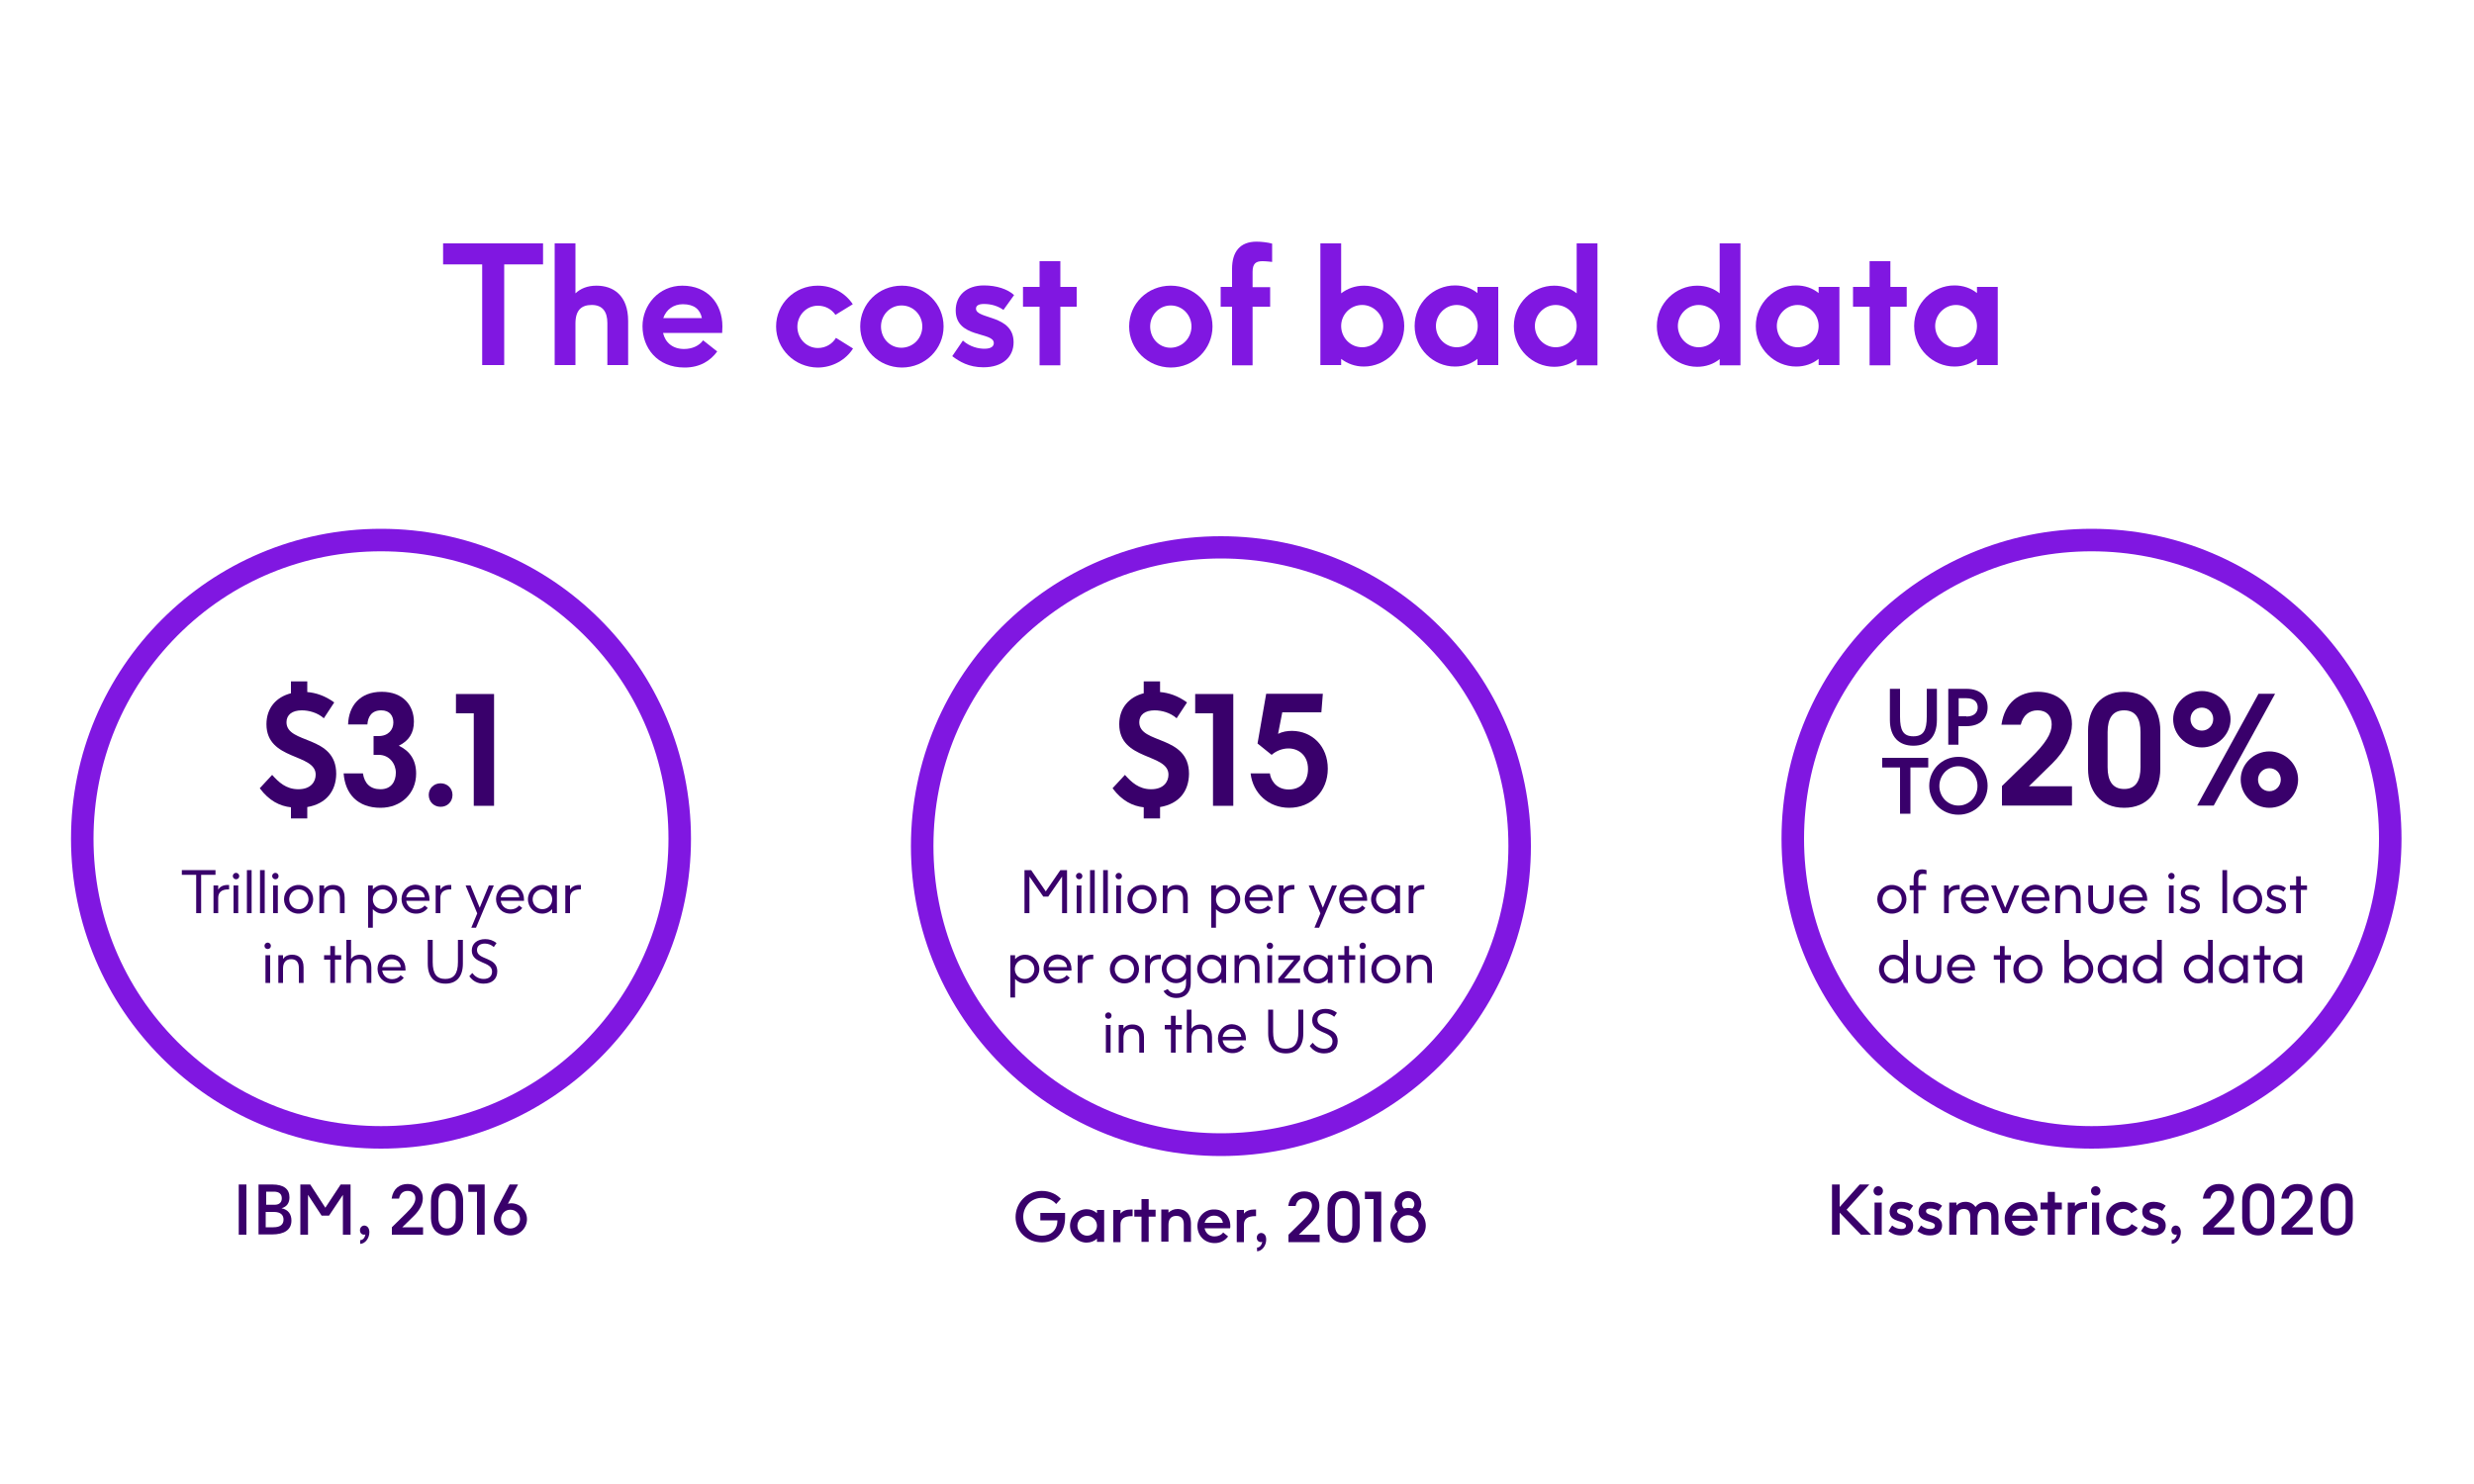 <?xml version="1.0" encoding="utf-8"?>
<!-- Generator: Adobe Illustrator 26.0.2, SVG Export Plug-In . SVG Version: 6.00 Build 0)  -->
<svg version="1.1" id="Layer_1" xmlns="http://www.w3.org/2000/svg" xmlns:xlink="http://www.w3.org/1999/xlink" x="0px" y="0px"
	 viewBox="0 0 1000 600" style="enable-background:new 0 0 1000 600;" xml:space="preserve">
<style type="text/css">
	.st0{fill:#8017E1;}
	.st1{fill:#39006B;}
</style>
<g>
	<path class="st0" d="M154,222.9c31.1,0,60.2,12.1,82.2,34s34,51.1,34,82.2s-12.1,60.2-34,82.2c-22,22-51.1,34-82.2,34
		s-60.2-12.1-82.2-34c-22-22-34-51.1-34-82.2s12.1-60.2,34-82.2S123,222.9,154,222.9 M154,213.8c-69.2,0-125.3,56.1-125.3,125.3
		S84.8,464.4,154,464.4s125.3-56.1,125.3-125.3S223.2,213.8,154,213.8L154,213.8z"/>
</g>
<g>
	<path class="st1" d="M96.5,478.9h3.1v20.3h-3.1V478.9z"/>
	<path class="st1" d="M104.4,478.9h5.6c4.8,0,7,1.9,7,5.2c0,2.2-1,3.8-3.2,4.4c2.8,0.6,4,2.5,4,5c0,3.8-3,5.6-7.9,5.6h-5.4V478.9z
		 M111,487.1c1.8,0,2.9-0.9,2.9-2.6c0-1.7-1-2.7-3.2-2.7h-3.1v5.3H111z M110.5,496.2c3,0,4.1-1.3,4.1-3.1c0-1.8-1.1-3.1-3.9-3.1
		h-3.3v6.2H110.5z"/>
	<path class="st1" d="M141.7,478.9v20.3h-3.1v-16.1l-5.6,8.4h-3l-5.5-8.4v16.1h-3.1v-20.3h4l6.1,9.4l6.2-9.4H141.7z"/>
	<path class="st1" d="M149.3,498.2c0,2.5-1.8,4.7-3.7,4.7v-1.5c0.9,0,1.8-0.7,2.1-2.3c-0.1,0-0.3,0.1-0.5,0.1c-1,0-1.7-0.7-1.7-1.8
		c0-1.1,0.8-1.9,1.8-1.9C148.6,495.6,149.3,496.7,149.3,498.2z"/>
	<path class="st1" d="M162.6,496.2h8.4v3h-12.6v-3l5.7-5.6c2.7-2.6,3.8-4.4,3.8-6.1c0-1.8-1.2-3-3.1-3c-1.8,0-3.1,1-3.5,3.1h-3
		c0.6-4.1,3.3-5.9,6.5-5.9c3.4,0,6.1,2.1,6.1,5.8c0,2.2-1.1,4.6-3.5,7L162.6,496.2z"/>
	<path class="st1" d="M174.2,492.5v-7c0-4,2.4-7,6.5-7c3.9,0,6.5,2.8,6.5,7v7c0,4.2-2.6,7-6.5,7
		C176.5,499.5,174.2,496.5,174.2,492.5z M184.2,492.3v-6.5c0-2.7-1.3-4.4-3.5-4.4c-2.2,0-3.5,1.6-3.5,4.4v6.5c0,2.8,1.3,4.4,3.5,4.4
		C182.9,496.7,184.2,495,184.2,492.3z"/>
	<path class="st1" d="M189.3,481.9v-3h6.6v20.3h-3.1v-17.3H189.3z"/>
	<path class="st1" d="M213,492.9c0,3.6-2.9,6.6-6.7,6.6s-6.7-3.1-6.7-6.6c0-1.2,0.3-2.3,1.1-3.9l5.3-10.1h3.4l-4.1,7.8
		c0.4-0.1,0.9-0.2,1.3-0.2C210.2,486.5,213,489.4,213,492.9z M210.2,492.9c0-1.9-1.6-3.8-3.9-3.8s-3.8,1.8-3.8,3.8
		c0,2,1.6,3.8,3.8,3.8S210.2,494.9,210.2,492.9z"/>
</g>
<g>
	<path class="st0" d="M493.5,225.8c31.1,0,60.2,12.1,82.2,34c22,22,34,51.1,34,82.2s-12.1,60.2-34,82.2c-22,22-51.1,34-82.2,34
		s-60.2-12.1-82.2-34c-22-22-34-51.1-34-82.2s12.1-60.2,34-82.2C433.2,237.9,462.4,225.8,493.5,225.8 M493.5,216.8
		c-69.2,0-125.3,56.1-125.3,125.3s56.1,125.3,125.3,125.3s125.3-56.1,125.3-125.3S562.7,216.8,493.5,216.8L493.5,216.8z"/>
</g>
<g>
	<path class="st1" d="M410.5,492.1c0-5.8,4.6-10.6,10.6-10.6c3.1,0,5.8,1.2,7.7,3.2l-1.9,2.1c-1.5-1.8-3.7-2.5-5.7-2.5
		c-4.4,0-7.6,3.5-7.6,7.7c0,4.2,3.2,7.6,7.6,7.6c3.6,0,6.2-2.3,6.2-6.1v-0.1h-6.9v-3h10v2c0,5.4-3.2,9.9-9.3,9.9
		S410.5,497.9,410.5,492.1z"/>
	<path class="st1" d="M446.3,489.1v13h-2.9v-1.3c-1.1,1-2.5,1.6-4.2,1.6c-3.6,0-6.7-3-6.7-6.8c0-3.8,3.1-6.7,6.7-6.7
		c1.6,0,3.1,0.6,4.2,1.6v-1.3H446.3z M443.4,495.6c0-2.2-1.8-4-4-4c-2.2,0-3.9,1.8-3.9,4c0,2.2,1.8,4,3.9,4
		C441.6,499.6,443.4,497.8,443.4,495.6z"/>
	<path class="st1" d="M457.8,488.9v2.8h-0.3c-3,0-4.6,1-4.6,3.5v7h-2.9v-13h2.9v1.5c0.8-1.1,2.3-1.7,4.3-1.7H457.8z"/>
	<path class="st1" d="M467.1,491.9h-2.8v10.2h-2.9v-10.2h-2.9v-2.8h2.9v-4.3h2.9v4.3h2.8V491.9z"/>
	<path class="st1" d="M481.4,494.8v7.3h-2.9v-7.1c0-2.2-1-3.4-3-3.4c-2,0-3.2,1.1-3.2,3.6v6.8h-2.9v-13h2.9v1.3
		c0.9-0.9,2.1-1.5,3.8-1.5C478.9,488.9,481.4,490.5,481.4,494.8z"/>
	<path class="st1" d="M497.3,495.7c0,0.2,0,0.6-0.1,0.9h-10.3c0.4,1.9,1.8,3.3,4,3.3c1.5,0,2.8-0.6,3.5-1.6l2,1.6
		c-1.1,1.5-2.9,2.7-5.4,2.7c-4.4,0-7-3.3-7-6.9c0-3.6,2.8-6.7,6.6-6.7C494.7,488.9,497.3,491.8,497.3,495.7z M494.3,494.4
		c-0.3-1.8-1.5-2.9-3.6-2.9c-1.8,0-3.3,1.1-3.8,2.9H494.3z"/>
	<path class="st1" d="M507.7,488.9v2.8h-0.3c-3,0-4.6,1-4.6,3.5v7h-2.9v-13h2.9v1.5c0.8-1.1,2.3-1.7,4.3-1.7H507.7z"/>
	<path class="st1" d="M511.8,501.2c0,2.5-1.8,4.7-3.7,4.7v-1.5c0.9,0,1.8-0.7,2.1-2.3c-0.1,0-0.3,0.1-0.5,0.1c-1,0-1.7-0.7-1.7-1.8
		c0-1.1,0.8-1.9,1.8-1.9C511.1,498.6,511.8,499.6,511.8,501.2z"/>
	<path class="st1" d="M525,499.2h8.4v3h-12.6v-3l5.7-5.6c2.7-2.6,3.8-4.4,3.8-6.1c0-1.8-1.2-3-3.1-3c-1.8,0-3.1,1-3.5,3.1h-3
		c0.6-4.1,3.3-5.9,6.5-5.9c3.4,0,6.1,2.1,6.1,5.8c0,2.2-1.1,4.6-3.5,7L525,499.2z"/>
	<path class="st1" d="M536.6,495.5v-7c0-4,2.4-7,6.5-7c3.9,0,6.5,2.8,6.5,7v7c0,4.2-2.6,7-6.5,7C539,502.5,536.6,499.5,536.6,495.5z
		 M546.6,495.3v-6.5c0-2.7-1.3-4.4-3.5-4.4c-2.2,0-3.5,1.6-3.5,4.4v6.5c0,2.8,1.3,4.4,3.5,4.4C545.4,499.6,546.6,498,546.6,495.3z"
		/>
	<path class="st1" d="M551.7,484.8v-3h6.6v20.3h-3.1v-17.3H551.7z"/>
	<path class="st1" d="M576.3,495.5c0,3.9-3.2,7-7.2,7c-4,0-7.1-3.2-7.1-7c0-2.3,1.1-4.3,2.8-5.6c-0.8-0.9-1.1-1.9-1.1-3
		c0-2.9,2.3-5.3,5.4-5.3c3.1,0,5.4,2.4,5.4,5.3c0,1.1-0.4,2.2-1.1,3C575.2,491.1,576.3,493.2,576.3,495.5z M573.4,495.5
		c0-2.3-1.9-4.2-4.3-4.2c-2.4,0-4.2,2-4.2,4.2c0,2.3,1.9,4.2,4.2,4.2C571.6,499.7,573.4,497.7,573.4,495.5z M566.7,486.8
		c0,0.7,0.3,1.4,0.8,1.8c0.5-0.1,1.1-0.2,1.7-0.2c0.6,0,1.2,0.1,1.7,0.2c0.5-0.5,0.8-1.1,0.8-1.8c0-1.3-1.1-2.5-2.5-2.5
		C567.8,484.3,566.7,485.5,566.7,486.8z"/>
</g>
<g>
	<path class="st0" d="M194.9,106.9h-15.8v-8.5h40.4v8.5h-15.7v40.7h-8.9V106.9z"/>
	<path class="st0" d="M253.9,129.8v17.8h-8.4v-17c0-4.5-1.9-7.3-6.3-7.3c-4.1,0-6.6,2-6.6,7.5v16.8h-8.4V98.4h8.4v20.2
		c2-1.9,4.8-3.1,8.5-3.1C247.9,115.5,253.9,119.4,253.9,129.8z"/>
	<path class="st0" d="M292,132c0,0.7-0.1,1.7-0.1,2.6H268c0.9,3.9,3.9,6.5,8.5,6.5c3.3,0,6.1-1.3,7.7-3.5l5.7,4.5
		c-2.7,3.7-6.9,6.5-13.2,6.5c-11.2,0-17-8.1-17-16.7c0-8.6,6.6-16.4,16.1-16.4C286,115.5,292,122.7,292,132z M283.7,128.6
		c-0.7-3.5-3.1-5.6-7.7-5.6c-3.7,0-6.7,2.1-7.9,5.6H283.7z"/>
	<path class="st0" d="M313.7,132c0-9.2,7.5-16.5,16.8-16.5c6.1,0,11.2,3,14.2,7.5l-7,4.3c-1.6-2.3-4.1-3.7-7.1-3.7
		c-4.7,0-8.3,3.9-8.3,8.5c0,4.7,3.6,8.6,8.3,8.6c3.1,0,5.8-1.6,7.3-4.1l6.9,4.3c-2.9,4.6-8.3,7.7-14.3,7.7
		C321.2,148.5,313.7,141.1,313.7,132z"/>
	<path class="st0" d="M347.7,132c0-9.2,7.4-16.5,16.8-16.5c9.5,0,16.9,7.3,16.9,16.5c0,9.1-7.4,16.6-16.9,16.6
		C355.1,148.5,347.7,141.1,347.7,132z M372.8,132c0-4.6-3.6-8.5-8.4-8.5c-4.7,0-8.3,3.9-8.3,8.5c0,4.7,3.5,8.6,8.3,8.6
		C369.3,140.5,372.8,136.6,372.8,132z"/>
	<path class="st0" d="M397.9,141c2.9,0,3.8-1.1,3.8-2.3c0-4.7-15.4-1.8-15.4-13.2c0-5.9,4.2-10.1,11.4-10.1c5.1,0,9.6,1.5,12.2,3.9
		l-4.3,6c-2.3-1.6-4.9-2.4-7.9-2.4c-2.5,0-3.2,0.9-3.2,1.9c0,4.4,15.2,2.3,15.2,13.6c0,5.8-4.3,10.1-12.2,10.1
		c-5.9,0-9.7-2.3-12.6-4.5l4.3-6.3C392.1,140.3,395.6,141,397.9,141z"/>
	<path class="st0" d="M435.2,124h-6.6v23.7h-8.4V124h-6.7V116h6.7v-10.4h8.4V116h6.6V124z"/>
	<path class="st0" d="M456.4,132c0-9.2,7.4-16.5,16.8-16.5c9.5,0,16.9,7.3,16.9,16.5c0,9.1-7.4,16.6-16.9,16.6
		C463.8,148.5,456.4,141.1,456.4,132z M481.6,132c0-4.6-3.6-8.5-8.4-8.5c-4.7,0-8.3,3.9-8.3,8.5c0,4.7,3.5,8.6,8.3,8.6
		C478,140.5,481.6,136.6,481.6,132z"/>
	<path class="st0" d="M506.3,109.9v6.2h7.1v7.9h-7.1v23.7H498V124h-4.6V116h4.6v-7.3c0-6.9,3.2-11,9.9-11c1.9,0,4.6,0.3,6.3,0.8v7.4
		c-0.1,0-2.3-0.3-3.9-0.3C507.7,105.6,506.3,106.5,506.3,109.9z"/>
	<path class="st0" d="M567.6,131.8c0,9.3-7.7,16.4-16.3,16.4c-3.6,0-6.7-1.2-9.2-3.1v2.5h-8.4V98.4h8.4v20.2
		c2.5-1.9,5.6-3.1,9.2-3.1C560,115.5,567.6,122.6,567.6,131.8z M559.1,131.8c0-4.6-3.9-8.5-8.5-8.5c-4.8,0-8.5,3.9-8.5,8.5
		c0,4.7,3.7,8.6,8.5,8.6C555.3,140.4,559.1,136.5,559.1,131.8z"/>
	<path class="st0" d="M605.6,116v31.6h-8.4v-2.5c-2.5,2-5.6,3.1-9.1,3.1c-8.7,0-16.3-7.2-16.3-16.4c0-9.3,7.6-16.4,16.3-16.4
		c3.5,0,6.7,1.1,9.1,3.1V116H605.6z M597.3,131.8c0-4.6-3.7-8.5-8.5-8.5c-4.6,0-8.4,3.9-8.4,8.5c0,4.7,3.8,8.6,8.4,8.6
		C593.5,140.4,597.3,136.5,597.3,131.8z"/>
	<path class="st0" d="M645.7,98.4v49.3h-8.4v-2.5c-2.5,2-5.6,3.1-9.1,3.1c-8.7,0-16.3-7.2-16.3-16.4c0-9.3,7.6-16.4,16.3-16.4
		c3.5,0,6.7,1.1,9.1,3.1V98.4H645.7z M637.3,131.8c0-4.6-3.7-8.5-8.5-8.5c-4.6,0-8.4,3.9-8.4,8.5c0,4.7,3.8,8.6,8.4,8.6
		C633.6,140.4,637.3,136.5,637.3,131.8z"/>
	<path class="st0" d="M703.5,98.4v49.3h-8.4v-2.5c-2.5,2-5.6,3.1-9.1,3.1c-8.7,0-16.3-7.2-16.3-16.4c0-9.3,7.6-16.4,16.3-16.4
		c3.5,0,6.7,1.1,9.1,3.1V98.4H703.5z M695.1,131.8c0-4.6-3.7-8.5-8.5-8.5c-4.6,0-8.4,3.9-8.4,8.5c0,4.7,3.8,8.6,8.4,8.6
		C691.4,140.4,695.1,136.5,695.1,131.8z"/>
	<path class="st0" d="M743.5,116v31.6h-8.4v-2.5c-2.5,2-5.6,3.1-9.1,3.1c-8.7,0-16.3-7.2-16.3-16.4c0-9.3,7.6-16.4,16.3-16.4
		c3.5,0,6.7,1.1,9.1,3.1V116H743.5z M735.1,131.8c0-4.6-3.7-8.5-8.5-8.5c-4.6,0-8.4,3.9-8.4,8.5c0,4.7,3.8,8.6,8.4,8.6
		C731.4,140.4,735.1,136.5,735.1,131.8z"/>
	<path class="st0" d="M770.7,124h-6.6v23.7h-8.4V124h-6.7V116h6.7v-10.4h8.4V116h6.6V124z"/>
	<path class="st0" d="M807.5,116v31.6h-8.4v-2.5c-2.5,2-5.6,3.1-9.1,3.1c-8.7,0-16.3-7.2-16.3-16.4c0-9.3,7.6-16.4,16.3-16.4
		c3.5,0,6.7,1.1,9.1,3.1V116H807.5z M799.1,131.8c0-4.6-3.7-8.5-8.5-8.5c-4.6,0-8.4,3.9-8.4,8.5c0,4.7,3.8,8.6,8.4,8.6
		C795.4,140.4,799.1,136.5,799.1,131.8z"/>
</g>
<g>
	<path class="st0" d="M845.4,222.9c31.1,0,60.2,12.1,82.2,34c22,22,34,51.1,34,82.2s-12.1,60.2-34,82.2c-22,22-51.1,34-82.2,34
		s-60.2-12.1-82.2-34c-22-22-34-51.1-34-82.2s12.1-60.2,34-82.2C785.2,235,814.4,222.9,845.4,222.9 M845.4,213.8
		c-69.2,0-125.3,56.1-125.3,125.3s56.1,125.3,125.3,125.3s125.3-56.1,125.3-125.3S914.6,213.8,845.4,213.8L845.4,213.8z"/>
</g>
<g>
	<path class="st1" d="M756.3,499.2h-4.1l-8.6-8.9v8.9h-3.1v-20.3h3.1v9.1l8.1-9.1h3.9l-9.2,10.2L756.3,499.2z"/>
	<path class="st1" d="M757.3,481.5c0-1.1,0.8-1.9,1.9-1.9c1,0,1.9,0.8,1.9,1.9c0,1.1-0.8,1.9-1.9,1.9
		C758.1,483.4,757.3,482.6,757.3,481.5z M760.6,486.2v13h-2.9v-13H760.6z"/>
	<path class="st1" d="M768.5,496.9c1.4,0,1.9-0.6,1.9-1.3c0-2.4-6.6-1-6.6-5.7c0-2.3,1.6-4,4.6-4c2,0,3.7,0.6,4.9,1.6l-1.5,2.1
		c-1-0.7-2-1-3.3-1c-1.3,0-1.7,0.5-1.7,1.1c0,2.2,6.5,1.2,6.5,5.8c0,2.3-1.7,4-4.9,4c-2.3,0-3.8-0.8-5.1-1.8l1.5-2.2
		C766,496.5,767.4,496.9,768.5,496.9z"/>
	<path class="st1" d="M780.2,496.9c1.4,0,1.9-0.6,1.9-1.3c0-2.4-6.6-1-6.6-5.7c0-2.3,1.6-4,4.6-4c2,0,3.7,0.6,4.9,1.6l-1.5,2.1
		c-1-0.7-2-1-3.3-1c-1.3,0-1.7,0.5-1.7,1.1c0,2.2,6.5,1.2,6.5,5.8c0,2.3-1.7,4-4.9,4c-2.3,0-3.8-0.8-5.1-1.8l1.5-2.2
		C777.7,496.5,779.1,496.9,780.2,496.9z"/>
	<path class="st1" d="M807.8,491.7v7.5h-2.9v-7.1c0-2.4-0.9-3.3-2.6-3.3c-1.9,0-3,1.1-3,3.6v6.8h-2.9v-7.1c0-2.4-0.9-3.3-2.6-3.3
		c-1.9,0-3,1.1-3,3.6v6.8h-2.9v-13h2.9v1.2c0.8-0.9,2-1.5,3.6-1.5c1.6,0,3.1,0.6,4.1,2.1c0.9-1.2,2.3-2.1,4.5-2.1
		C805.3,485.9,807.8,487.3,807.8,491.7z"/>
	<path class="st1" d="M823.6,492.7c0,0.2,0,0.6-0.1,0.9h-10.3c0.4,1.9,1.8,3.3,4,3.3c1.5,0,2.8-0.6,3.5-1.6l2,1.6
		c-1.1,1.5-2.9,2.7-5.4,2.7c-4.4,0-7-3.3-7-6.9c0-3.6,2.8-6.7,6.6-6.7C821,485.9,823.6,488.9,823.6,492.7z M820.7,491.5
		c-0.3-1.8-1.5-2.9-3.6-2.9c-1.8,0-3.3,1.1-3.8,2.9H820.7z"/>
	<path class="st1" d="M833.4,489h-2.8v10.2h-2.9V489h-2.9v-2.8h2.9v-4.3h2.9v4.3h2.8V489z"/>
	<path class="st1" d="M843.6,485.9v2.8h-0.3c-3,0-4.6,1-4.6,3.5v7h-2.9v-13h2.9v1.5c0.8-1.1,2.3-1.7,4.3-1.7H843.6z"/>
	<path class="st1" d="M845.2,481.5c0-1.1,0.8-1.9,1.9-1.9c1,0,1.9,0.8,1.9,1.9c0,1.1-0.8,1.9-1.9,1.9
		C846,483.4,845.2,482.6,845.2,481.5z M848.5,486.2v13h-2.9v-13H848.5z"/>
	<path class="st1" d="M851.3,492.7c0-3.8,3.1-6.8,6.9-6.8c2.4,0,4.6,1.2,5.8,3.1l-2.5,1.5c-0.7-1.1-1.9-1.7-3.3-1.7
		c-2.2,0-3.9,1.8-3.9,4c0,2.2,1.7,4,3.9,4c1.4,0,2.7-0.7,3.4-1.9l2.5,1.5c-1.2,1.9-3.4,3.2-5.9,3.2
		C854.4,499.5,851.3,496.5,851.3,492.7z"/>
	<path class="st1" d="M870.6,496.9c1.4,0,1.9-0.6,1.9-1.3c0-2.4-6.6-1-6.6-5.7c0-2.3,1.6-4,4.6-4c2,0,3.7,0.6,4.9,1.6l-1.5,2.1
		c-1-0.7-2-1-3.3-1c-1.3,0-1.7,0.5-1.7,1.1c0,2.2,6.5,1.2,6.5,5.8c0,2.3-1.7,4-4.9,4c-2.3,0-3.8-0.8-5.1-1.8l1.5-2.2
		C868.1,496.5,869.5,496.9,870.6,496.9z"/>
	<path class="st1" d="M881.5,498.2c0,2.5-1.8,4.7-3.7,4.7v-1.5c0.9,0,1.8-0.7,2.1-2.3c-0.1,0-0.3,0.1-0.5,0.1c-1,0-1.7-0.7-1.7-1.8
		c0-1.1,0.8-1.9,1.8-1.9C880.8,495.6,881.5,496.7,881.5,498.2z"/>
	<path class="st1" d="M894.7,496.2h8.4v3h-12.6v-3l5.7-5.6c2.7-2.6,3.8-4.4,3.8-6.1c0-1.8-1.2-3-3.1-3c-1.8,0-3.1,1-3.5,3.1h-3
		c0.6-4.1,3.3-5.9,6.5-5.9c3.4,0,6.1,2.1,6.1,5.8c0,2.2-1.1,4.6-3.5,7L894.7,496.2z"/>
	<path class="st1" d="M906.3,492.5v-7c0-4,2.4-7,6.5-7c3.9,0,6.5,2.8,6.5,7v7c0,4.2-2.6,7-6.5,7
		C908.7,499.5,906.3,496.5,906.3,492.5z M916.4,492.3v-6.5c0-2.7-1.3-4.4-3.5-4.4c-2.2,0-3.5,1.6-3.5,4.4v6.5c0,2.8,1.3,4.4,3.5,4.4
		C915.1,496.7,916.4,495,916.4,492.3z"/>
	<path class="st1" d="M926.4,496.2h8.4v3h-12.6v-3l5.7-5.6c2.7-2.6,3.8-4.4,3.8-6.1c0-1.8-1.2-3-3.1-3c-1.8,0-3.1,1-3.5,3.1h-3
		c0.6-4.1,3.3-5.9,6.5-5.9c3.4,0,6.1,2.1,6.1,5.8c0,2.2-1.1,4.6-3.5,7L926.4,496.2z"/>
	<path class="st1" d="M938,492.5v-7c0-4,2.4-7,6.5-7c3.9,0,6.5,2.8,6.5,7v7c0,4.2-2.6,7-6.5,7C940.4,499.5,938,496.5,938,492.5z
		 M948.1,492.3v-6.5c0-2.7-1.3-4.4-3.5-4.4c-2.2,0-3.5,1.6-3.5,4.4v6.5c0,2.8,1.3,4.4,3.5,4.4C946.8,496.7,948.1,495,948.1,492.3z"
		/>
</g>
<g>
	<path class="st1" d="M124.2,326.3v4.6h-6.6v-4.5c-4.5-0.5-8.8-2.6-12.6-7.7l5-5.4c2.6,2.9,5.6,5.8,10.6,5.8c5.1,0,7-3.1,7-5.9
		c0-8.7-19.9-5.6-19.9-20.4c0-6.6,4-11,9.9-12.5v-4.8h6.6v4.3c3.5,0.3,7.2,1.5,10.9,4.2l-4.2,6.4c-2.6-2.3-6.1-3.2-8.9-3.2
		c-3.9,0-6.2,1.8-6.2,4.8c0,9,20.1,5,20.1,20.9C135.8,319.9,131.8,325,124.2,326.3z"/>
	<path class="st1" d="M168.2,312.8c0,8-6.1,13.8-14.4,13.8c-9.2,0-14.3-5.6-14.9-13.9h7.8c0.6,4,2.9,6.4,7.1,6.4
		c4.4,0,6.2-3.2,6.2-6.7c0-3.6-2.6-7.2-6.9-7.2h-2.1v-7.6h2c3.9,0,6-2.5,6-5.5c0-2.6-1.4-4.9-4.9-4.9c-3.9,0-5.4,2.6-5.6,5.7h-7.8
		c0.2-7.4,4.7-13.2,13.6-13.2c8.7,0,13,5.6,13,12.1c0,4.5-2,7.7-6.1,9.7C165.6,303.6,168.2,307.2,168.2,312.8z"/>
	<path class="st1" d="M173.3,321.4c0-2.7,2.1-4.7,4.8-4.7c2.7,0,4.8,2,4.8,4.7c0,2.8-2.1,4.8-4.8,4.8
		C175.4,326.2,173.3,324.2,173.3,321.4z"/>
	<path class="st1" d="M184.3,288.4v-7.8h15.4v45.2h-8.2v-37.4H184.3z"/>
</g>
<g>
	<path class="st1" d="M468.9,326.3v4.6h-6.6v-4.5c-4.5-0.5-8.8-2.6-12.6-7.7l5-5.4c2.6,2.9,5.6,5.8,10.6,5.8c5.1,0,7-3.1,7-5.9
		c0-8.7-19.9-5.6-19.9-20.4c0-6.6,4-11,9.9-12.5v-4.8h6.6v4.3c3.5,0.3,7.2,1.5,10.9,4.2l-4.2,6.4c-2.6-2.3-6.1-3.2-8.9-3.2
		c-3.9,0-6.2,1.8-6.2,4.8c0,9,20.1,5,20.1,20.9C480.5,319.9,476.6,325,468.9,326.3z"/>
	<path class="st1" d="M483.1,288.4v-7.8h15.4v45.2h-8.2v-37.4H483.1z"/>
	<path class="st1" d="M536.7,310.8c0,9.2-6.7,15.8-15.6,15.8c-8.4,0-14.7-5.9-15.6-13.9h7.8c0.2,2.1,2.1,6.5,7.6,6.5
		c5,0,7.8-3.4,7.8-8.3c0-5.6-3.9-8.3-7.9-8.3c-2.5,0-5,1-6.8,2.6l-5.7-4.6l3.5-20.1h22.9l-0.6,7.5h-15.8l-1.7,8.7
		c1.8-0.9,3.7-1.2,5.7-1.2C530.4,295.6,536.7,301.7,536.7,310.8z"/>
</g>
<g>
	<g>
		<path class="st1" d="M820.1,317.9h17.4v7.8h-28.3v-7.9l11.4-11.1c6.3-6.2,8.7-10.1,8.7-13.8c0-3.4-2-5.7-5.7-5.7
			c-3.5,0-5.9,2.1-6.8,5.8H809c1.3-9,7.2-13.3,14.7-13.3c7.6,0,13.8,4.6,13.8,13.1c0,4.8-2.5,10.5-8.1,16L820.1,317.9z"/>
		<path class="st1" d="M844,310.9v-15.5c0-8.6,4.8-15.7,14.6-15.7c9.4,0,14.6,6.5,14.6,15.7v15.5c0,9.1-5.2,15.7-14.6,15.7
			C848.8,326.6,844,319.5,844,310.9z M865.2,310.2v-14.2c0-5.1-1.7-8.8-6.6-8.8c-4.7,0-6.7,3.3-6.7,8.8v14.2c0,5.5,2,8.8,6.7,8.8
			C863.5,319,865.2,315.4,865.2,310.2z"/>
		<path class="st1" d="M890,302.2c-6.3,0-11.6-5.1-11.6-11.4c0-6.3,5.3-11.4,11.6-11.4c6.3,0,11.6,5.1,11.6,11.4
			C901.6,297,896.3,302.2,890,302.2z M894.6,290.7c0-2.6-2-4.6-4.6-4.6c-2.6,0-4.6,2-4.6,4.6c0,2.6,2,4.7,4.6,4.7
			C892.6,295.4,894.6,293.3,894.6,290.7z M919.6,280.5l-24.8,45.2h-6.7l24.8-45.2H919.6z M917.3,326.6c-6.3,0-11.6-5.1-11.6-11.4
			c0-6.3,5.3-11.4,11.6-11.4c6.3,0,11.6,5.1,11.6,11.4C928.9,321.5,923.6,326.6,917.3,326.6z M921.9,315.2c0-2.6-2-4.6-4.6-4.6
			c-2.6,0-4.6,2.1-4.6,4.6c0,2.6,2,4.7,4.6,4.7C919.9,319.9,921.9,317.8,921.9,315.2z"/>
	</g>
	<g>
		<path class="st1" d="M763.9,291.1v-12.6h4.1v11.3c0,5.5,1.3,7.9,5.4,7.9s5.4-2.5,5.4-7.9v-11.3h4.1v12.6c0,7-3.8,10.4-9.5,10.4
			C767.7,301.5,763.9,298.1,763.9,291.1z"/>
		<path class="st1" d="M787.5,278.5h7.3c6,0,8.6,3.4,8.6,7.5c0,4.1-2.6,7.6-8.6,7.6h-3.2v7.5h-4.1V278.5z M794.8,289.7
			c3.2,0,4.6-1.7,4.6-3.7c0-2-1.3-3.7-4.6-3.7h-3.1v7.3H794.8z"/>
		<path class="st1" d="M768,310.3h-7.2v-3.9h18.6v3.9h-7.2V329H768V310.3z"/>
		<path class="st1" d="M779.8,317.7c0-6.4,5.1-11.7,11.8-11.7c6.8,0,11.8,5.3,11.8,11.7c0,6.6-5.3,11.7-11.8,11.7
			C785,329.4,779.8,324.3,779.8,317.7z M799.3,317.8c0-4.3-3.3-8-7.7-8s-7.7,3.7-7.7,8c0,4.4,3.4,7.9,7.7,7.9
			S799.3,322.2,799.3,317.8z"/>
	</g>
</g>
<g>
	<path class="st1" d="M79.3,353.7h-5.8v-1.9h13.6v1.9h-5.8v15.5h-2V353.7z"/>
	<path class="st1" d="M92.6,357.8v1.8h-0.4c-2.6,0-4,1.2-4,3.4v6.2h-1.9V358h1.9v1.7c0.6-1.1,1.9-1.9,3.8-1.9H92.6z"/>
	<path class="st1" d="M94.1,354.2c0-0.7,0.6-1.3,1.3-1.3s1.3,0.6,1.3,1.3c0,0.8-0.6,1.3-1.3,1.3S94.1,354.9,94.1,354.2z M96.3,358
		v11.2h-1.9V358H96.3z"/>
	<path class="st1" d="M99.8,351.8h1.9v17.4h-1.9V351.8z"/>
	<path class="st1" d="M105.1,351.8h1.9v17.4h-1.9V351.8z"/>
	<path class="st1" d="M110,354.2c0-0.7,0.6-1.3,1.3-1.3s1.3,0.6,1.3,1.3c0,0.8-0.6,1.3-1.3,1.3S110,354.9,110,354.2z M112.3,358
		v11.2h-1.9V358H112.3z"/>
	<path class="st1" d="M114.8,363.6c0-3.2,2.5-5.8,5.9-5.8s5.9,2.6,5.9,5.8c0,3.2-2.5,5.8-5.9,5.8S114.8,366.8,114.8,363.6z
		 M124.7,363.6c0-2.2-1.6-4-3.9-4c-2.3,0-3.9,1.9-3.9,4c0,2.2,1.6,4,3.9,4C123,367.7,124.7,365.8,124.7,363.6z"/>
	<path class="st1" d="M139.3,362.9v6.3h-1.9v-6.1c0-2.4-1.2-3.5-3.1-3.5c-2.1,0-3.3,1.3-3.3,3.8v5.8h-1.9V358h1.9v1.5
		c0.7-1,1.9-1.7,3.7-1.7C137.2,357.8,139.3,359.2,139.3,362.9z"/>
	<path class="st1" d="M160.5,363.6c0,3.3-2.7,5.8-5.7,5.8c-1.7,0-3.1-0.7-4.1-1.8v7.5h-1.9V358h1.9v1.6c1-1.1,2.4-1.8,4.1-1.8
		C157.9,357.8,160.5,360.3,160.5,363.6z M158.6,363.6c0-2.2-1.8-4-3.9-4c-2.2,0-4,1.8-4,4c0,2.3,1.7,4,4,4
		C156.8,367.6,158.6,365.8,158.6,363.6z"/>
	<path class="st1" d="M173.6,363.6c0,0.2,0,0.4,0,0.6h-9.4c0.3,2,1.8,3.5,4,3.5c1.4,0,2.7-0.6,3.4-1.6l1.3,1c-1,1.3-2.5,2.3-4.7,2.3
		c-3.6,0-5.9-2.7-5.9-5.9s2.4-5.8,5.7-5.8C171.3,357.8,173.6,360.3,173.6,363.6z M171.7,362.8c-0.2-2-1.6-3.2-3.7-3.2
		c-1.9,0-3.5,1.3-3.8,3.2H171.7z"/>
	<path class="st1" d="M182.4,357.8v1.8h-0.4c-2.6,0-4,1.2-4,3.4v6.2h-1.9V358h1.9v1.7c0.6-1.1,1.9-1.9,3.8-1.9H182.4z"/>
	<path class="st1" d="M199.6,358l-7.2,17.1h-1.9l2.4-5.8l-4.7-11.3h2l3.7,9l3.7-9H199.6z"/>
	<path class="st1" d="M211.8,363.6c0,0.2,0,0.4,0,0.6h-9.4c0.3,2,1.8,3.5,4,3.5c1.4,0,2.7-0.6,3.4-1.6l1.3,1c-1,1.3-2.5,2.3-4.7,2.3
		c-3.6,0-5.9-2.7-5.9-5.9s2.4-5.8,5.7-5.8C209.5,357.8,211.8,360.3,211.8,363.6z M209.9,362.8c-0.2-2-1.6-3.2-3.7-3.2
		c-1.9,0-3.5,1.3-3.8,3.2H209.9z"/>
	<path class="st1" d="M225.1,358v11.2h-1.9v-1.6c-1,1.1-2.4,1.8-4.1,1.8c-3.1,0-5.7-2.5-5.7-5.8s2.7-5.8,5.7-5.8
		c1.7,0,3.1,0.7,4.1,1.8V358H225.1z M223.2,363.6c0-2.2-1.7-4-4-4c-2.1,0-3.9,1.8-3.9,4s1.8,4,3.9,4
		C221.5,367.6,223.2,365.8,223.2,363.6z"/>
	<path class="st1" d="M234.8,357.8v1.8h-0.4c-2.6,0-4,1.2-4,3.4v6.2h-1.9V358h1.9v1.7c0.6-1.1,1.9-1.9,3.8-1.9H234.8z"/>
	<path class="st1" d="M106.9,382.4c0-0.7,0.6-1.3,1.3-1.3s1.3,0.6,1.3,1.3c0,0.8-0.6,1.3-1.3,1.3S106.9,383.2,106.9,382.4z
		 M109.2,386.2v11.2h-1.9v-11.2H109.2z"/>
	<path class="st1" d="M122.7,391.1v6.3h-1.9v-6.1c0-2.4-1.2-3.5-3.1-3.5c-2.1,0-3.3,1.3-3.3,3.8v5.8h-1.9v-11.2h1.9v1.5
		c0.7-1,1.9-1.7,3.7-1.7C120.6,386,122.7,387.4,122.7,391.1z"/>
	<path class="st1" d="M137.9,388h-2.5v9.4h-1.9V388H131v-1.8h2.5v-3.7h1.9v3.7h2.5V388z"/>
	<path class="st1" d="M150.1,391.1v6.3h-1.9v-6.1c0-2.4-1.2-3.5-3.1-3.5c-2.1,0-3.3,1.3-3.3,3.8v5.8H140V380h1.9v7.7
		c0.7-1,1.9-1.7,3.7-1.7C148.1,386,150.1,387.4,150.1,391.1z"/>
	<path class="st1" d="M163.9,391.8c0,0.2,0,0.4,0,0.6h-9.4c0.3,2,1.8,3.5,4,3.5c1.4,0,2.7-0.6,3.4-1.6l1.3,1c-1,1.3-2.5,2.3-4.7,2.3
		c-3.6,0-5.9-2.7-5.9-5.9s2.4-5.8,5.7-5.8C161.6,386,163.9,388.5,163.9,391.8z M162,391c-0.2-2-1.6-3.2-3.7-3.2
		c-1.9,0-3.5,1.3-3.8,3.2H162z"/>
	<path class="st1" d="M172.9,389.6V380h2v9c0,4.7,1.6,6.8,5.1,6.8c3.4,0,5.1-2.1,5.1-6.8v-9h2v9.6c0,5.5-2.8,8.1-7,8.1
		C175.6,397.7,172.9,395.1,172.9,389.6z"/>
	<path class="st1" d="M195.5,395.8c2.1,0,3.4-1.1,3.4-3c0-4.3-8.2-2.9-8.2-8.5c0-2.9,2.3-4.6,5.4-4.6c1.6,0,3.1,0.4,4.6,1.6
		l-1.1,1.6c-1-0.9-2.3-1.4-3.6-1.4c-1.9,0-3.2,0.9-3.2,2.6c0,4.2,8.2,2.6,8.2,8.6c0,3.1-2.1,5-5.5,5c-2.4,0-4.4-1-5.8-3l1.2-1.3
		C191.9,394.7,193.4,395.8,195.5,395.8z"/>
</g>
<g>
	<path class="st1" d="M431.3,351.8v17.4h-2v-14.8l-5.6,8.1h-2l-5.6-8.1v14.8h-2v-17.4h2.7l5.9,8.6l5.9-8.6H431.3z"/>
	<path class="st1" d="M434.9,354.2c0-0.7,0.6-1.3,1.3-1.3s1.3,0.6,1.3,1.3c0,0.8-0.6,1.3-1.3,1.3S434.9,354.9,434.9,354.2z
		 M437.1,358v11.2h-1.9V358H437.1z"/>
	<path class="st1" d="M440.6,351.8h1.9v17.4h-1.9V351.8z"/>
	<path class="st1" d="M445.9,351.8h1.9v17.4h-1.9V351.8z"/>
	<path class="st1" d="M450.9,354.2c0-0.7,0.6-1.3,1.3-1.3s1.3,0.6,1.3,1.3c0,0.8-0.6,1.3-1.3,1.3S450.9,354.9,450.9,354.2z
		 M453.1,358v11.2h-1.9V358H453.1z"/>
	<path class="st1" d="M455.7,363.6c0-3.2,2.5-5.8,5.9-5.8s5.9,2.6,5.9,5.8c0,3.2-2.5,5.8-5.9,5.8S455.7,366.8,455.7,363.6z
		 M465.5,363.6c0-2.2-1.6-4-3.9-4s-3.9,1.9-3.9,4c0,2.2,1.6,4,3.9,4S465.5,365.8,465.5,363.6z"/>
	<path class="st1" d="M480.1,362.9v6.3h-1.9v-6.1c0-2.4-1.2-3.5-3.1-3.5c-2.1,0-3.3,1.3-3.3,3.8v5.8H470V358h1.9v1.5
		c0.7-1,1.9-1.7,3.7-1.7C478,357.8,480.1,359.2,480.1,362.9z"/>
	<path class="st1" d="M501.3,363.6c0,3.3-2.7,5.8-5.7,5.8c-1.7,0-3.1-0.7-4.1-1.8v7.5h-1.9V358h1.9v1.6c1-1.1,2.4-1.8,4.1-1.8
		C498.7,357.8,501.3,360.3,501.3,363.6z M499.4,363.6c0-2.2-1.8-4-3.9-4c-2.2,0-4,1.8-4,4c0,2.3,1.7,4,4,4
		C497.6,367.6,499.4,365.8,499.4,363.6z"/>
	<path class="st1" d="M514.4,363.6c0,0.2,0,0.4,0,0.6H505c0.3,2,1.8,3.5,4,3.5c1.4,0,2.7-0.6,3.4-1.6l1.3,1c-1,1.3-2.5,2.3-4.7,2.3
		c-3.6,0-5.9-2.7-5.9-5.9s2.4-5.8,5.7-5.8C512.1,357.8,514.4,360.3,514.4,363.6z M512.5,362.8c-0.2-2-1.6-3.2-3.7-3.2
		c-1.9,0-3.5,1.3-3.8,3.2H512.5z"/>
	<path class="st1" d="M523.2,357.8v1.8h-0.4c-2.6,0-4,1.2-4,3.4v6.2h-1.9V358h1.9v1.7c0.6-1.1,1.9-1.9,3.8-1.9H523.2z"/>
	<path class="st1" d="M540.4,358l-7.2,17.1h-1.9l2.4-5.8L529,358h2l3.7,9l3.7-9H540.4z"/>
	<path class="st1" d="M552.6,363.6c0,0.2,0,0.4,0,0.6h-9.4c0.3,2,1.8,3.5,4,3.5c1.4,0,2.7-0.6,3.4-1.6l1.3,1c-1,1.3-2.5,2.3-4.7,2.3
		c-3.6,0-5.9-2.7-5.9-5.9s2.4-5.8,5.7-5.8C550.3,357.8,552.6,360.3,552.6,363.6z M550.7,362.8c-0.2-2-1.6-3.2-3.7-3.2
		c-1.9,0-3.5,1.3-3.8,3.2H550.7z"/>
	<path class="st1" d="M565.9,358v11.2h-1.9v-1.6c-1,1.1-2.4,1.8-4.1,1.8c-3.1,0-5.7-2.5-5.7-5.8s2.7-5.8,5.7-5.8
		c1.7,0,3.1,0.7,4.1,1.8V358H565.9z M564.1,363.6c0-2.2-1.7-4-4-4c-2.1,0-3.9,1.8-3.9,4s1.8,4,3.9,4
		C562.3,367.6,564.1,365.8,564.1,363.6z"/>
	<path class="st1" d="M575.7,357.8v1.8h-0.4c-2.6,0-4,1.2-4,3.4v6.2h-1.9V358h1.9v1.7c0.6-1.1,1.9-1.9,3.8-1.9H575.7z"/>
	<path class="st1" d="M420.1,391.8c0,3.3-2.7,5.8-5.7,5.8c-1.7,0-3.1-0.7-4.1-1.8v7.5h-1.9v-17.1h1.9v1.6c1-1.1,2.4-1.8,4.1-1.8
		C417.4,386,420.1,388.5,420.1,391.8z M418.1,391.8c0-2.2-1.8-4-3.9-4c-2.2,0-4,1.8-4,4c0,2.3,1.7,4,4,4
		C416.4,395.8,418.1,394,418.1,391.8z"/>
	<path class="st1" d="M433.1,391.8c0,0.2,0,0.4,0,0.6h-9.4c0.3,2,1.8,3.5,4,3.5c1.4,0,2.7-0.6,3.4-1.6l1.3,1c-1,1.3-2.5,2.3-4.7,2.3
		c-3.6,0-5.9-2.7-5.9-5.9s2.4-5.8,5.7-5.8C430.8,386,433.1,388.5,433.1,391.8z M431.3,391c-0.2-2-1.6-3.2-3.7-3.2
		c-1.9,0-3.5,1.3-3.8,3.2H431.3z"/>
	<path class="st1" d="M441.9,386v1.8h-0.4c-2.6,0-4,1.2-4,3.4v6.2h-1.9v-11.2h1.9v1.7c0.6-1.1,1.9-1.9,3.8-1.9H441.9z"/>
	<path class="st1" d="M448.6,391.8c0-3.2,2.5-5.8,5.9-5.8s5.9,2.6,5.9,5.8c0,3.2-2.5,5.8-5.9,5.8S448.6,395,448.6,391.8z
		 M458.4,391.8c0-2.2-1.6-4-3.9-4s-3.9,1.9-3.9,4c0,2.2,1.6,4,3.9,4S458.4,394,458.4,391.8z"/>
	<path class="st1" d="M469.2,386v1.8h-0.4c-2.6,0-4,1.2-4,3.4v6.2h-1.9v-11.2h1.9v1.7c0.6-1.1,1.9-1.9,3.8-1.9H469.2z"/>
	<path class="st1" d="M481.3,386.2v11.1c0,4.8-3.1,6.2-5.8,6.2c-2.4,0-4.2-1.1-5.2-2.8l1.7-0.8c0.7,1.1,1.9,1.8,3.5,1.8
		c2.3,0,3.9-1.3,3.9-4.1v-1.9c-1,1.1-2.4,1.8-4.1,1.8c-3.1,0-5.7-2.5-5.7-5.8s2.7-5.8,5.7-5.8c1.7,0,3.1,0.7,4.1,1.8v-1.6H481.3z
		 M479.4,391.8c0-2.2-1.7-4-4-4c-2.1,0-3.9,1.8-3.9,4s1.8,4,3.9,4C477.7,395.8,479.4,394.1,479.4,391.8z"/>
	<path class="st1" d="M495.6,386.2v11.2h-1.9v-1.6c-1,1.1-2.4,1.8-4.1,1.8c-3.1,0-5.7-2.5-5.7-5.8s2.7-5.8,5.7-5.8
		c1.7,0,3.1,0.7,4.1,1.8v-1.6H495.6z M493.7,391.8c0-2.2-1.7-4-4-4c-2.1,0-3.9,1.8-3.9,4s1.8,4,3.9,4
		C491.9,395.8,493.7,394.1,493.7,391.8z"/>
	<path class="st1" d="M509.1,391.1v6.3h-1.9v-6.1c0-2.4-1.2-3.5-3.1-3.5c-2.1,0-3.3,1.3-3.3,3.8v5.8H499v-11.2h1.9v1.5
		c0.7-1,1.9-1.7,3.7-1.7C507,386,509.1,387.4,509.1,391.1z"/>
	<path class="st1" d="M512,382.4c0-0.7,0.6-1.3,1.3-1.3s1.3,0.6,1.3,1.3c0,0.8-0.6,1.3-1.3,1.3S512,383.2,512,382.4z M514.2,386.2
		v11.2h-1.9v-11.2H514.2z"/>
	<path class="st1" d="M525.5,388l-6.4,7.6h6.4v1.8h-8.8v-1.7l6.4-7.6h-6.4v-1.8h8.8V388z"/>
	<path class="st1" d="M538.6,386.2v11.2h-1.9v-1.6c-1,1.1-2.4,1.8-4.1,1.8c-3.1,0-5.7-2.5-5.7-5.8s2.7-5.8,5.7-5.8
		c1.7,0,3.1,0.7,4.1,1.8v-1.6H538.6z M536.7,391.8c0-2.2-1.7-4-4-4c-2.1,0-3.9,1.8-3.9,4s1.8,4,3.9,4
		C535,395.8,536.7,394.1,536.7,391.8z"/>
	<path class="st1" d="M547.8,388h-2.5v9.4h-1.9V388h-2.5v-1.8h2.5v-3.7h1.9v3.7h2.5V388z"/>
	<path class="st1" d="M549.5,382.4c0-0.7,0.6-1.3,1.3-1.3s1.3,0.6,1.3,1.3c0,0.8-0.6,1.3-1.3,1.3S549.5,383.2,549.5,382.4z
		 M551.7,386.2v11.2h-1.9v-11.2H551.7z"/>
	<path class="st1" d="M554.3,391.8c0-3.2,2.5-5.8,5.9-5.8s5.9,2.6,5.9,5.8c0,3.2-2.5,5.8-5.9,5.8S554.3,395,554.3,391.8z
		 M564.1,391.8c0-2.2-1.6-4-3.9-4s-3.9,1.9-3.9,4c0,2.2,1.6,4,3.9,4S564.1,394,564.1,391.8z"/>
	<path class="st1" d="M578.8,391.1v6.3h-1.9v-6.1c0-2.4-1.2-3.5-3.1-3.5c-2.1,0-3.3,1.3-3.3,3.8v5.8h-1.9v-11.2h1.9v1.5
		c0.7-1,1.9-1.7,3.7-1.7C576.7,386,578.8,387.4,578.8,391.1z"/>
	<path class="st1" d="M446.7,410.6c0-0.7,0.6-1.3,1.3-1.3s1.3,0.6,1.3,1.3c0,0.8-0.6,1.3-1.3,1.3S446.7,411.4,446.7,410.6z
		 M448.9,414.4v11.2H447v-11.2H448.9z"/>
	<path class="st1" d="M462.4,419.3v6.3h-1.9v-6.1c0-2.4-1.2-3.5-3.1-3.5c-2.1,0-3.3,1.3-3.3,3.8v5.8h-1.9v-11.2h1.9v1.5
		c0.7-1,1.9-1.7,3.7-1.7C460.3,414.2,462.4,415.6,462.4,419.3z"/>
	<path class="st1" d="M477.7,416.2h-2.5v9.4h-1.9v-9.4h-2.5v-1.8h2.5v-3.7h1.9v3.7h2.5V416.2z"/>
	<path class="st1" d="M489.9,419.3v6.3H488v-6.1c0-2.4-1.2-3.5-3.1-3.5c-2.1,0-3.3,1.3-3.3,3.8v5.8h-1.9v-17.4h1.9v7.7
		c0.7-1,1.9-1.7,3.7-1.7C487.8,414.2,489.9,415.6,489.9,419.3z"/>
	<path class="st1" d="M503.6,420c0,0.2,0,0.4,0,0.6h-9.4c0.3,2,1.8,3.5,4,3.5c1.4,0,2.7-0.6,3.4-1.6l1.3,1c-1,1.3-2.5,2.3-4.7,2.3
		c-3.6,0-5.9-2.7-5.9-5.9s2.4-5.8,5.7-5.8C501.3,414.2,503.6,416.7,503.6,420z M501.7,419.2c-0.2-2-1.6-3.2-3.7-3.2
		c-1.9,0-3.5,1.3-3.8,3.2H501.7z"/>
	<path class="st1" d="M512.6,417.8v-9.6h2v9c0,4.7,1.6,6.8,5.1,6.8c3.4,0,5.1-2.1,5.1-6.8v-9h2v9.6c0,5.5-2.8,8.1-7,8.1
		C515.4,425.9,512.6,423.3,512.6,417.8z"/>
	<path class="st1" d="M535.2,424c2.1,0,3.4-1.1,3.4-3c0-4.3-8.2-2.9-8.2-8.5c0-2.9,2.3-4.6,5.4-4.6c1.6,0,3.1,0.4,4.6,1.6l-1.1,1.6
		c-1-0.9-2.3-1.4-3.6-1.4c-1.9,0-3.2,0.9-3.2,2.6c0,4.2,8.2,2.6,8.2,8.6c0,3.1-2.1,5-5.5,5c-2.3,0-4.4-1-5.8-3l1.2-1.3
		C531.6,422.9,533.1,424,535.2,424z"/>
</g>
<g>
	<path class="st1" d="M758.8,363.6c0-3.2,2.5-5.8,5.9-5.8s5.9,2.6,5.9,5.8c0,3.2-2.5,5.8-5.9,5.8S758.8,366.8,758.8,363.6z
		 M768.7,363.6c0-2.2-1.6-4-3.9-4s-3.9,1.9-3.9,4c0,2.2,1.6,4,3.9,4S768.7,365.8,768.7,363.6z"/>
	<path class="st1" d="M775.4,355.6v2.5h3.1v1.8h-3.1v9.4h-1.9v-9.4h-1.6V358h1.6v-2.7c0-2.6,1.3-3.8,3.4-3.8c0.6,0,1.3,0.1,1.8,0.3
		v1.7c-0.2-0.1-0.8-0.2-1.4-0.2C776.2,353.3,775.4,353.7,775.4,355.6z"/>
	<path class="st1" d="M792.1,357.8v1.8h-0.4c-2.6,0-4,1.2-4,3.4v6.2h-1.9V358h1.9v1.7c0.6-1.1,1.9-1.9,3.8-1.9H792.1z"/>
	<path class="st1" d="M803.9,363.6c0,0.2,0,0.4,0,0.6h-9.4c0.3,2,1.8,3.5,4,3.5c1.4,0,2.7-0.6,3.4-1.6l1.3,1c-1,1.3-2.5,2.3-4.7,2.3
		c-3.6,0-5.9-2.7-5.9-5.9s2.4-5.8,5.7-5.8C801.6,357.8,803.9,360.3,803.9,363.6z M802,362.8c-0.2-2-1.6-3.2-3.7-3.2
		c-1.9,0-3.5,1.3-3.8,3.2H802z"/>
	<path class="st1" d="M816.2,358l-4.7,11.2h-2l-4.7-11.2h2l3.7,9l3.7-9H816.2z"/>
	<path class="st1" d="M828.4,363.6c0,0.2,0,0.4,0,0.6H819c0.3,2,1.8,3.5,4,3.5c1.4,0,2.7-0.6,3.4-1.6l1.3,1c-1,1.3-2.5,2.3-4.7,2.3
		c-3.6,0-5.9-2.7-5.9-5.9s2.4-5.8,5.7-5.8C826.1,357.8,828.4,360.3,828.4,363.6z M826.5,362.8c-0.2-2-1.6-3.2-3.7-3.2
		c-1.9,0-3.5,1.3-3.8,3.2H826.5z"/>
	<path class="st1" d="M841,362.9v6.3h-1.9v-6.1c0-2.4-1.2-3.5-3.1-3.5c-2.1,0-3.3,1.3-3.3,3.8v5.8h-1.9V358h1.9v1.5
		c0.7-1,1.9-1.7,3.7-1.7C838.9,357.8,841,359.2,841,362.9z"/>
	<path class="st1" d="M844.1,364.4V358h1.9v6c0,2.4,1.2,3.6,3.2,3.6c2,0,3.2-1.2,3.2-3.6v-6h1.9v6.4c0,3.5-2.2,5.1-5.1,5.1
		C846.3,369.4,844.1,367.9,844.1,364.4z"/>
	<path class="st1" d="M867.9,363.6c0,0.2,0,0.4,0,0.6h-9.4c0.3,2,1.8,3.5,4,3.5c1.4,0,2.7-0.6,3.4-1.6l1.3,1c-1,1.3-2.5,2.3-4.7,2.3
		c-3.6,0-5.9-2.7-5.9-5.9s2.4-5.8,5.7-5.8C865.6,357.8,867.9,360.3,867.9,363.6z M866,362.8c-0.2-2-1.6-3.2-3.7-3.2
		c-1.9,0-3.5,1.3-3.8,3.2H866z"/>
	<path class="st1" d="M876.4,354.2c0-0.7,0.6-1.3,1.3-1.3s1.3,0.6,1.3,1.3c0,0.8-0.6,1.3-1.3,1.3S876.4,354.9,876.4,354.2z
		 M878.6,358v11.2h-1.9V358H878.6z"/>
	<path class="st1" d="M885.4,367.7c1.5,0,2.1-0.7,2.1-1.5c0-2.6-6-1.2-6-5.2c0-1.8,1.3-3.2,3.8-3.2c1.6,0,2.9,0.4,3.9,1.3l-1,1.4
		c-0.9-0.7-1.8-0.9-3-0.9c-1.4,0-2,0.6-2,1.3c0,2.5,6,1.2,6,5.3c0,1.9-1.4,3.2-4,3.2c-1.9,0-3.1-0.6-4.3-1.5l1-1.5
		C883.1,367.4,884.2,367.7,885.4,367.7z"/>
	<path class="st1" d="M898.3,351.8h1.9v17.4h-1.9V351.8z"/>
	<path class="st1" d="M902.6,363.6c0-3.2,2.5-5.8,5.9-5.8s5.9,2.6,5.9,5.8c0,3.2-2.5,5.8-5.9,5.8S902.6,366.8,902.6,363.6z
		 M912.4,363.6c0-2.2-1.6-4-3.9-4s-3.9,1.9-3.9,4c0,2.2,1.6,4,3.9,4S912.4,365.8,912.4,363.6z"/>
	<path class="st1" d="M920.2,367.7c1.5,0,2.1-0.7,2.1-1.5c0-2.6-6-1.2-6-5.2c0-1.8,1.3-3.2,3.8-3.2c1.6,0,2.9,0.4,3.9,1.3l-1,1.4
		c-0.9-0.7-1.8-0.9-3-0.9c-1.4,0-2,0.6-2,1.3c0,2.5,6,1.2,6,5.3c0,1.9-1.4,3.2-4,3.2c-1.9,0-3.1-0.6-4.3-1.5l1-1.5
		C918,367.4,919.1,367.7,920.2,367.7z"/>
	<path class="st1" d="M932.5,359.8H930v9.4h-1.9v-9.4h-2.5V358h2.5v-3.7h1.9v3.7h2.5V359.8z"/>
	<path class="st1" d="M771.2,380v17.4h-1.9v-1.6c-1,1.1-2.4,1.8-4.1,1.8c-3.1,0-5.7-2.5-5.7-5.8s2.7-5.8,5.7-5.8
		c1.7,0,3.1,0.7,4.1,1.8V380H771.2z M769.4,391.8c0-2.2-1.7-4-4-4c-2.1,0-3.9,1.8-3.9,4s1.8,4,3.9,4
		C767.6,395.8,769.4,394.1,769.4,391.8z"/>
	<path class="st1" d="M774.5,392.6v-6.4h1.9v6c0,2.4,1.2,3.6,3.2,3.6c2,0,3.2-1.2,3.2-3.6v-6h1.9v6.4c0,3.5-2.2,5.1-5.1,5.1
		C776.7,397.6,774.5,396.1,774.5,392.6z"/>
	<path class="st1" d="M798.3,391.8c0,0.2,0,0.4,0,0.6h-9.4c0.3,2,1.8,3.5,4,3.5c1.4,0,2.7-0.6,3.4-1.6l1.3,1c-1,1.3-2.5,2.3-4.7,2.3
		c-3.6,0-5.9-2.7-5.9-5.9s2.4-5.8,5.7-5.8C796,386,798.3,388.5,798.3,391.8z M796.5,391c-0.2-2-1.6-3.2-3.7-3.2
		c-1.9,0-3.5,1.3-3.8,3.2H796.5z"/>
	<path class="st1" d="M812.8,388h-2.5v9.4h-1.9V388h-2.5v-1.8h2.5v-3.7h1.9v3.7h2.5V388z"/>
	<path class="st1" d="M813.8,391.8c0-3.2,2.5-5.8,5.9-5.8s5.9,2.6,5.9,5.8c0,3.2-2.5,5.8-5.9,5.8S813.8,395,813.8,391.8z
		 M823.7,391.8c0-2.2-1.6-4-3.9-4s-3.9,1.9-3.9,4c0,2.2,1.6,4,3.9,4S823.7,394,823.7,391.8z"/>
	<path class="st1" d="M846.1,391.8c0,3.3-2.7,5.8-5.7,5.8c-1.7,0-3.1-0.7-4.1-1.8v1.6h-1.9V380h1.9v7.8c1-1.1,2.4-1.8,4.1-1.8
		C843.5,386,846.1,388.5,846.1,391.8z M844.2,391.8c0-2.2-1.8-4-3.9-4c-2.2,0-4,1.8-4,4c0,2.3,1.7,4,4,4
		C842.4,395.8,844.2,394,844.2,391.8z"/>
	<path class="st1" d="M859.6,386.2v11.2h-1.9v-1.6c-1,1.1-2.4,1.8-4.1,1.8c-3.1,0-5.7-2.5-5.7-5.8s2.7-5.8,5.7-5.8
		c1.7,0,3.1,0.7,4.1,1.8v-1.6H859.6z M857.7,391.8c0-2.2-1.7-4-4-4c-2.1,0-3.9,1.8-3.9,4s1.8,4,3.9,4
		C855.9,395.8,857.7,394.1,857.7,391.8z"/>
	<path class="st1" d="M873.8,380v17.4h-1.9v-1.6c-1,1.1-2.4,1.8-4.1,1.8c-3.1,0-5.7-2.5-5.7-5.8s2.7-5.8,5.7-5.8
		c1.7,0,3.1,0.7,4.1,1.8V380H873.8z M871.9,391.8c0-2.2-1.7-4-4-4c-2.1,0-3.9,1.8-3.9,4s1.8,4,3.9,4
		C870.2,395.8,871.9,394.1,871.9,391.8z"/>
	<path class="st1" d="M894.4,380v17.4h-1.9v-1.6c-1,1.1-2.4,1.8-4.1,1.8c-3.1,0-5.7-2.5-5.7-5.8s2.7-5.8,5.7-5.8
		c1.7,0,3.1,0.7,4.1,1.8V380H894.4z M892.5,391.8c0-2.2-1.7-4-4-4c-2.1,0-3.9,1.8-3.9,4s1.8,4,3.9,4
		C890.7,395.8,892.5,394.1,892.5,391.8z"/>
	<path class="st1" d="M908.6,386.2v11.2h-1.9v-1.6c-1,1.1-2.4,1.8-4.1,1.8c-3.1,0-5.7-2.5-5.7-5.8s2.7-5.8,5.7-5.8
		c1.7,0,3.1,0.7,4.1,1.8v-1.6H908.6z M906.8,391.8c0-2.2-1.7-4-4-4c-2.1,0-3.9,1.8-3.9,4s1.8,4,3.9,4
		C905,395.8,906.8,394.1,906.8,391.8z"/>
	<path class="st1" d="M917.8,388h-2.5v9.4h-1.9V388h-2.5v-1.8h2.5v-3.7h1.9v3.7h2.5V388z"/>
	<path class="st1" d="M930.5,386.2v11.2h-1.9v-1.6c-1,1.1-2.4,1.8-4.1,1.8c-3.1,0-5.7-2.5-5.7-5.8s2.7-5.8,5.7-5.8
		c1.7,0,3.1,0.7,4.1,1.8v-1.6H930.5z M928.6,391.8c0-2.2-1.7-4-4-4c-2.1,0-3.9,1.8-3.9,4s1.8,4,3.9,4
		C926.9,395.8,928.6,394.1,928.6,391.8z"/>
</g>
</svg>
